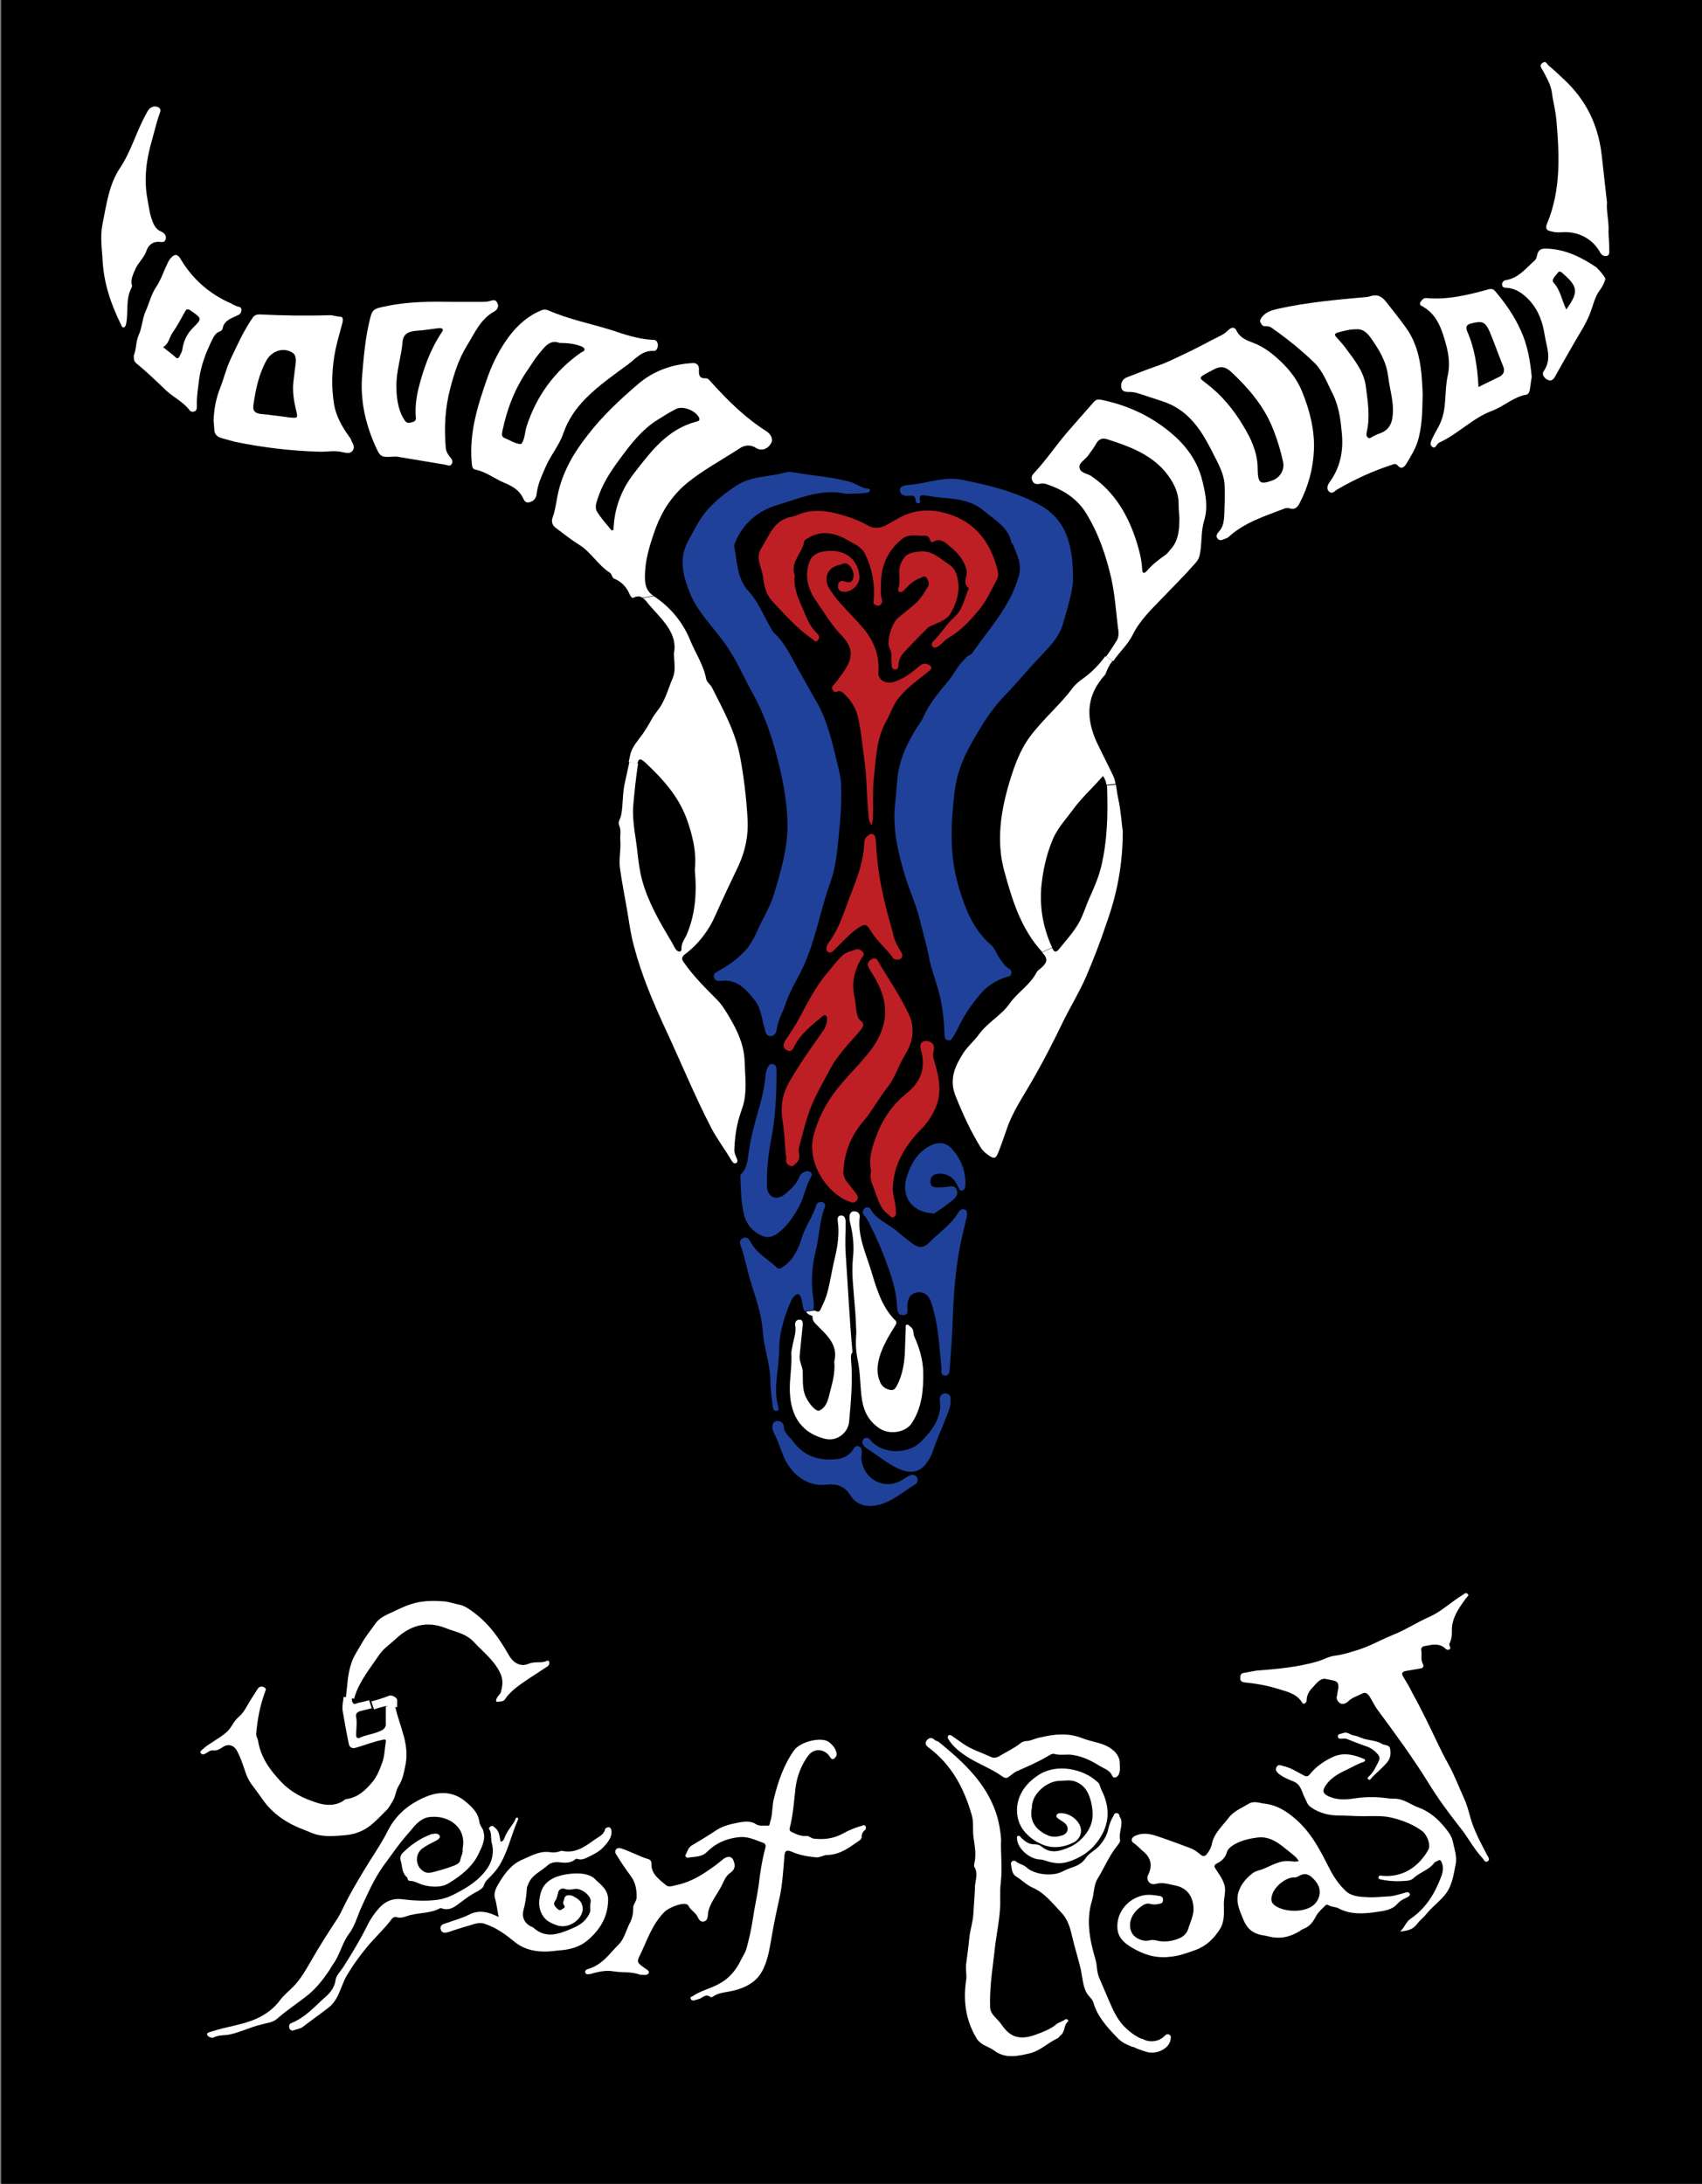 <?xml version="1.0" encoding="utf-8"?>
<!-- Generator: Adobe Illustrator 19.0.0, SVG Export Plug-In . SVG Version: 6.00 Build 0)  -->
<svg version="1.1" id="tribal_steer_xA0_Image_1_" xmlns="http://www.w3.org/2000/svg" xmlns:xlink="http://www.w3.org/1999/xlink"
	 x="0px" y="0px" viewBox="0 0 447.8 574.4" enable-background="new 0 0 447.8 574.4" xml:space="preserve">
<rect x="0" y="0" width="447.8" height="574.4" fill="#808080" stroke="none"/>
<rect x="0.3" width="447.8" height="574.4"/>
<g>
	<g>
		<g id="XMLID_4_">
			<g>
				<path fill="#FFFFFF" d="M386.1,419.2c0.6,0.5-0.2,0.8-0.4,1.2c-2,2.7-3.9,5.4-3.7,8.9c0,0.9-0.1,1.8-0.5,2.7
					c-0.1,0.2-0.2,0.3-0.2,0.5c0,0.5,0.7,1.1-0.1,1.4c-0.6,0.2-1-0.4-1.4-0.7c-1.7-1.1-3.4-0.5-5.2-0.2c-0.4,0.1-0.7,0.5-0.7,0.8
					c0.3,1.2-0.2,2.6,0.4,3.7c0.5,1,0,1.3-0.9,1.4c-1.2,0.2-2.3,0.4-3.5,0.6c-1.1,0.2-1.2,0.7-0.7,1.5c0.8,1.4,1.7,2.8,2.4,4.3
					c1.3,2.3,2.5,4.7,3.7,7.1c1.9,3.8,3.6,7.7,5.7,11.5c1.7,3,2.8,6.1,4.2,9.1c0.6,1.3,1,2.7,1.4,4.1c0.9,3.7,2.7,7.1,4.5,10.5
					c0.1,0.2,0.2,0.5,0.4,0.7c0.3,0.5,0.4,1.1-0.2,1.3c-0.6,0.3-0.8-0.3-1.1-0.7c-2.4-2.5-3.9-5.6-6.1-8.3c-3-3.8-5.8-7.6-8.3-11.7
					c-4.1-6.6-8.7-12.9-13.3-19.1c-0.9-1.2-1.5-2.6-2.3-3.8c-0.6-0.8-1.2-0.9-1.9-0.5c-1.2,0.6-2.6,1-3.6,2
					c-0.5,0.5-1.4,0.9-2.1,0.5c-0.6-0.4-1.2-1.2-0.8-2.1c0.1-0.2,0-0.4,0.1-0.7c0.7-3.3-0.2-3-3.1-3.6c-1.4-0.3-2.5,1.2-3.4,2.2
					c-0.9,0.9-1.6,2-1.6,3.3c0,0.4-0.2,0.8-0.6,1c-0.5,0.1-0.6-0.3-0.8-0.6c-1.5-2.1-3.9-2.6-6.2-3.3c-2.8-0.9-5.8-1.4-8.8-1.7
					c-0.7-0.1-1-0.3-1.1-1c0-0.8,0.1-1.4,1-1.5c1.1-0.2,2.2-0.4,3.3-0.6c5.4-0.4,10.8-0.9,16-2.4c1.5-0.4,2.9-1.3,4.5-1.5
					c1.6-0.2,3.2-0.6,4.7-1.1c2.3-0.6,4.4-1.5,6.5-2.5c1.4-0.7,2.8-1.3,4.2-1.9c3.3-1.3,6.3-3.3,9.5-4.7c3.4-1.5,5.9-4.1,9-5.9
					C385.2,419.2,385.7,418.8,386.1,419.2z"/>
				<path fill="#FFFFFF" d="M381.1,481.9c0.5,0.7,0.9,1.5,1.1,2.3c0.4,2,1.2,4,0.8,6.1c-0.4,2-0.7,4.1-1.6,6.1
					c-1.3,2.9-4.2,4.6-6.1,7c-0.7,0.9-1.8,1.7-2.5,2.7c-1,1.3-2.4,1.8-4.4,1.9c1.2-1.1,1.5-2.5,2.7-3.3c4.1-2.8,6.4-6.7,8-10.9
					c0.5-1.2,0.8-2.6,0.2-4c-0.3-0.6-0.5-0.7-1-0.4c-0.3,0.2-0.7,0.3-0.9,0.5c-1.3,1.9-3.8,2.5-5.5,4.1c-0.5,0.5-1.4,0.7-2.1,0.7
					c-2.1,0.2-4.2,0.1-6.2-0.3c-0.4-0.1-1.1-0.1-0.9-0.7c0.1-0.5,0.7-0.4,1.2-0.3c5.9,0.4,9.8-3.1,11.9-6.9c0.7-1.2-0.3-3.8-1.5-4.8
					c-2.4-1.8-5.2-2.9-8.1-3.6c-2.4-0.6-5-0.4-7.5-0.4c-2.4,0-4.8-0.2-7.2-0.2c-2.5-0.1-5-0.9-6.9-2.4c-0.7-0.6-0.9-1.5-1.3-2.2
					c-0.8-1.6-1-3.5-2.9-4.3c-1.4-0.6-2.8-1.1-4-2.1c-0.7-0.6-0.9-1.1-0.5-1.8c0.4-0.7,1.1-0.4,1.7-0.2c1.9,0.4,3.6,1.5,5.3,2.4
					c0.7,0.4,1.1,0.5,1.7-0.2c1.6-2,3.6-3.4,5.9-4.5c2.9-1.4,5.6-0.7,8.3,0.4c0.5,0.2,0.5,0.6,0,0.8c-1.5,0.5-2.9,1.3-4.3,2
					c-2.4,1.1-4.8,2.4-6.1,4.9c-0.5,1,0,1.5,0.8,2c2.3,1.2,4.8,1.1,7.3,0.7c2.7-0.4,5.3-0.4,7.9-0.1c0.8,0.1,1.5,0.2,2.3,0.2
					c2.4-0.1,4.2,1.4,6.2,2.2C376.4,476.5,379,479,381.1,481.9z"/>
				<path fill="#FFFFFF" d="M365.7,459.8c0.3,1.3,0.2,2.7-0.8,3.8c-0.9,1.1-2,2-3,3c-0.4,0.4-0.8,0.7-1.1,1.1
					c-0.2,0.3-0.4,0.6-0.8,0.3c-0.3-0.3-0.1-0.6,0.2-0.8c1.2-1.1,1.8-2.5,2.5-3.9c0.4-0.7,0.3-1.3-0.2-1.9c-0.8-0.9-1.7-1.6-2.8-2
					c-1.8-0.6-3.5-1.3-5.3-2c-0.4-0.2-0.7-0.1-1.1-0.1c-0.5,0-1.2,0.2-1.3-0.5c-0.1-0.8,0.7-0.7,1.5-1c1-0.4,1.8,0.6,2.9,0.7
					c1.1,0.2,2,0.8,3.1,1c1.4,0.3,2.7,0.4,4,1.1C364,459.1,365.4,458.8,365.7,459.8z"/>
				<path fill="#FFFFFF" d="M370.9,498.1c0.2,0.5-0.5,0.9-1,1.1c-0.9,0.4-1.7,0.9-2.3,1.6c-1.4,1.6-3.5,1.8-5.5,2.1
					c-3.4,0.5-6.9,0.7-10-1c-0.8-0.4-1.8-0.3-2.6-0.8c-0.2-0.1-0.5-0.2-0.7,0c-0.9,0.9-1.9,1.7-2.5,2.8c-0.8,1.5-1.6,2.8-3.5,3.5
					c-0.3,0.1-0.5,0.3-0.8,0.5c-2.6,1.6-5.3,2.2-8.3,1.4c-1.2-0.3-2.3-0.3-3.5-0.9c-2.3-1.1-2.9-3.1-3.6-4.8
					c-0.7-1.7-1.4-3.7-0.8-5.8c0.6-2,1.8-3.5,3.5-4.9c0.7-0.6,1.6-0.9,2.4-1.1c2.4-0.8,4.5-2.4,7.2-2.3c0.9,0,1.8,0.3,2.8,0
					c-0.6-1.1-1.6-1.7-2.4-2.4c-2.4-1.9-4.8-4.2-8.4-3.8c-2.3,0.3-4.6,0.8-6.6,2.1c-0.7,0.5-1.3,1-1.5,1.8c-0.4,1.3-1.3,2.3-2.6,2.9
					c-0.8,0.4-0.8,0.8-0.4,1.4c1,1.6,2.3,3.2,2.5,5.1c0.1,1.4-0.3,2.7-0.3,4.1c0,2.3,0.3,4.6-1.1,6.8c-1.5,2.3-3.4,4.3-6.4,5.4
					c-2.2,0.8-4.4,1.6-6.9,1.8c-3.8,0.4-6.9-0.7-9.9-2.5c-2-1.2-3.5-2.6-3.7-4.9c-0.4-4.7,3.4-8.5,7.6-8.9c1.2-0.1,2.4,0.1,3.6,0.3
					c0.6,0.1,0.8,0.5,0.8,1c0,0.5-0.2,0.9-0.8,1c-0.8,0.2-1.6,0.3-2.4,0.1c-1-0.3-1.7,0-2.5,0.6c-3.2,2.2-3.6,5.4-2.3,7.3
					c0.8,1.2,2.8,2,4.2,1.7c0.7-0.2,1.4-0.2,2.1,0c2,0.5,4.1,0.2,6-0.6c1.1-0.5,1.9-1.2,2.3-2.4c0.6-2,1.6-3.8,1.4-5.9
					c-0.3-3-1.8-5-4.9-5.6c-1.6-0.3-3.2-0.9-5-0.4c-1.6,0.4-2.7-1-2-2.4c1.2-2.5,0.7-4.6-1.5-6.3c-0.8-0.7-1.5-1.5-2.4-2.1
					c-0.8-0.5-0.5-1.5,0.6-1.9c1.8-0.8,3.7-0.5,5.5,0.1c3,1,6,2.1,8.9,3.2c1.1,0.4,1.9,1.1,2.8,1.8c0.5,0.4,1,0.4,1.5-0.2
					c0.6-0.8,1.1-1.6,1.3-2.5c0.5-2.9,2.7-4.8,4.4-7c1.3-1.8,3.4-2.6,5.2-3.7c1.5-1,3-0.2,4.4-0.1c3.2,0.4,5.7,2,8,4
					c4.2,3.6,6.5,8.2,8.9,12.9c1.1,2.2,2.5,4.3,4.3,6c1.5,1.5,3.7,1.6,5.9,1.7c1.6,0.1,3.3-0.1,5-0.2c1.6,0,3-0.5,4.5-0.9
					C369.9,497.7,370.7,497.5,370.9,498.1z M347,499c0.7-2.2-0.3-3.8-1.8-5.2c-1-0.9-2-1.2-3.4-0.4c-0.5,0.3-1,0.5-1.6,0.4
					c-2.2,0.2-4.9,2.5-5.5,4.6c-0.5,1.6-0.1,2.4,1.4,3.2c1.8,0.9,3.8,1.1,5.8,0.9C344.2,502.2,346.2,501.3,347,499z"/>
				<path fill="#FFFFFF" d="M307.5,535.1c0.6,0.2,0.6,0.7,0.5,1.2c-0.2,2.4-3.6,4.2-6.3,3.4c-1.3-0.4-2.5-0.8-3.7-1.4
					c1-0.8,1.4-1.2,2.4-2.1c0.3,0.1,0.6,0.3,0.9,0.4c1.6,0.6,3.6,0.3,4.9-0.9C306.6,535.3,306.9,534.9,307.5,535.1z"/>
				<path fill="#FFFFFF" d="M291.3,459.3c1.7,0.9,3.1,2.2,3.3,4.1c0,1.2,0.2,2.2-0.2,3.2c-0.2,0.5-0.5,0.8-1,0.9
					c-0.6,0.1-0.7-0.3-0.9-0.7c-0.7-1.3-2.2-1.7-3.3-2.4c-2.1-1.3-4.3-2.4-6.9-2.8c-1.6-0.3-3.3,0.2-5-0.3c-0.5-0.1-1.1,0.3-1.6,0.6
					c-2.5,1.5-5.3,2.7-8,3.9c-0.8,0.3-1.4,0.9-2.1,1.4c-0.6,0.5-1.1,0.6-1.8,0.1c-2.9-2.1-6.3-3.3-9.3-5.2c-2-1.3-3.8-2.7-5-4.7
					c-0.2-0.3-0.2-0.6,0-0.9c0.3-0.3,0.7-0.1,1,0.1c1,0.7,2,1.4,3,2.1c2.2,1.5,4.8,2.3,7.2,3.4c0.8,0.4,1.6,0.2,2.4-0.3
					c1.8-1.1,3.8-2,5.4-3.3c0.6-0.5,1.4-0.6,2-0.6c1.1-0.2,2-0.7,3.1-0.9c3.8-0.9,7.4-1.3,11.2,0.2
					C287.1,458.1,289.4,458.3,291.3,459.3z"/>
				<path fill="#FFFFFF" d="M295,478.7c0.3,1.8-0.7,3.5-0.3,5.3c0.1,0.4-0.4,1-0.7,1.4c-2.2,2.7-3.4,5.8-5.2,8.7
					c-1.1,1.8-0.9,3.9-1.5,5.8c-1.6,5.2-0.6,10.3,0.9,15.4c0.5,1.6,0.3,3.3,1,4.9c0.9,2.1,1.8,4.2,2.7,6.3c0.9,2.1,1.9,4.3,3.5,6.1
					c1.4,1.5,3,2.8,5,3.7c-1,0.8-1.4,1.2-2.4,2.1c-0.4-0.2-0.8-0.3-1.2-0.5c-1.2-0.5-2.2-1.2-3-2.1c-2.6-2.7-5.1-5.5-6.1-9
					c-0.3-1.1-1.4-1.8-1.9-2.8c-0.9-1.8-1-3.8-1.4-5.8c-0.7-3.1-1.7-6.1-2.4-9.2c-0.5-2.2-1.2-4.4-2.9-6.1c-2.2-2.3-4.2-5-7.4-6.4
					c-1.6-0.7-2.8-2-4.3-2.9c-1.2-0.7-1.2-2.1-1.4-3.3c-0.1-0.7,0.7-1.2,1.3-0.7c0.8,0.7,1.9,0.8,2.7,1.5c2,1.9,6.5,2.5,9.2,1.3
					c1-0.5,2.1-1,3.1-1.3c1.5-0.5,2.7-1.3,3.5-2.6c0.9-1.2,2.5-1.9,3.5-3.1c1.1-1.3,2-2.7,2.3-4.4c0.3-1.2,0.7-2.3,1.3-3.3
					c0.2-0.4,0.3-0.9,1-0.8c0.6,0.1,0.6,0.6,0.7,1C294.8,478.1,294.9,478.4,295,478.7z"/>
				<path fill="#FFFFFF" d="M289.8,470.8c2.6,5.1,2.1,10-1.8,14.5c-1.7,2-4.1,3.5-7,4.4c-2.3,0.7-4.2,0.3-6.2-0.4
					c-0.3-0.1-0.7-0.2-1-0.2c-2.8,0-6-2.8-6.2-5.3c0-0.3-0.2-0.7,0.2-0.9c0.4-0.2,0.7,0.2,0.9,0.5c1,0.9,2,1.8,3.7,1.7
					c0.4,0,0.8,0.1,1.2,0.3c0.2,0.1,0.5,0.3,0.6,0.4c2.2,1.8,4.7,1.1,6.8,0.2c2.1-0.8,3.8-2.3,5-4.1c1.8-2.6,1.7-5.3,1-8.2
					c-0.6-2.2-1.5-4-3.8-5c-1.5-0.7-3.1-0.3-4.5-0.3c-3.1,0.1-6.6,3-7.1,6c-0.1,0.3-0.1,0.6-0.1,1c-0.7,3.2,0.7,5.7,3.9,7.2
					c1.4,0.7,2.7,0.6,4.2,0.1c1.6-0.6,1.7-2.3,0.4-3.3c-0.5-0.4-1.1-0.7-1.6-1.1c-0.3-0.2-0.6-0.5-0.4-0.9c0.2-0.4,0.5-0.5,1-0.5
					c2.8-0.1,5.7,2.5,5.4,5c-0.1,1.1-0.9,2.2-1.9,2.7c-2.8,1.4-5.8,1.7-8.6,0.4c-0.4-0.2-0.8-0.4-1.2-0.6c-2.6-1.6-4.5-3.7-5-6.7
					c-0.7-4.5,1.6-8.4,5.8-11c4.7-2.9,11.5-1.4,15,1.8C289.4,469,289.4,470,289.8,470.8z"/>
				<path fill="#FFFFFF" d="M280.2,531.2c0.5-0.4,1.1,0.3,0.8,0.5c-1.2,1-0.7,2.5-1.8,3.5c-0.4,0.3-0.6,0.8-1.1,1
					c-2.4,1.1-4.3,3.1-6.9,3.8c-3.3,0.8-6.7,1.6-9.7-0.7c-0.8-0.6-1.9-1-2.8-1.5c-0.8-0.5-1.5-1.1-1.9-1.9
					c-2.8-4.8-3.4-9.9-2.6-15.1c0.2-1.4-0.2-2.9,0-4.3c0.3-2.2,0.6-4.4,0.8-6.5c0.2-2.3,1-4.5,1.1-6.7c0.1-2.1,0.3-4.1,0.4-6.2
					c0-0.3,0-0.5,0-0.8c0.1-1.7,0.9-3.5-0.1-5.2c-0.2-0.3-0.1-0.8,0-1.2c0.5-2.3,0-4.6-0.3-6.9c-0.2-1.8,0.1-3.7-0.4-5.5
					c-2-7-5.2-13.2-11.3-17.8c-0.7-0.5-1.2-1.1-0.6-1.9c0.6-0.8,1.4-0.9,2.2-0.1c0.2,0.2,0.6,0.2,0.9,0.4c4.7,3.8,9.2,7.8,12.4,12.9
					c2.2,3.6,3.7,7.4,4.1,12.9c-0.2,2.9,0.4,7.1-0.1,11.4c-0.3,2.2,0,4.6-0.2,6.9c-0.2,3-0.8,6-1.2,9c-0.6,5.6-1.6,11.2-1.4,16.8
					c0.1,1.8,1.7,2.8,2.7,4.1c0.5,0.7,1,1.4,1.7,2.1c1.8,1.8,4.1,2.2,7.5,1c1.9-0.7,3.8-1.4,5.3-2.6
					C278.5,531.9,279.5,531.7,280.2,531.2z"/>
				<path fill="#FFFFFF" d="M227.7,480.3c0.2,0.3,0.2,0.7-0.1,1c-0.6,0.5-0.9,1.1-0.9,1.9c0,0.4-0.3,0.7-0.6,0.9
					c-2.5,1.7-4.9,3.7-8.4,3.8c-1.1,0-2,0.8-3.2,0.6c-2.1-0.2-4.3-0.6-6.3-1.5c-1.2-0.5-1.7-0.2-1.8,1c-0.3,3.6-0.5,7.2-1.2,10.7
					c-0.8,3.6-1.6,7.2-2.2,10.9c-0.5,2.8-0.9,5.5-2.1,8.1c-1.7,3.9-5.4,5.5-9.5,6.2c-1.3,0.2-2.5,0.4-3.6,1.1
					c-0.2,0.2-0.7,0.4-0.8,0.3c-1.4-1.1-2.2,0.3-3.2,0.5c-0.3,0.1-0.7,0.2-1,0.3c-0.6,0.2-0.9,0-1.1-0.4c-0.2-0.5,0.3-0.5,0.6-0.7
					c1.9-1.3,4.3-1.9,6.3-2.9c3.1-1.5,5-3.8,6.3-6.5c0.5-1,1.2-2,1.5-3.1c0.7-2.6,1.3-5.2,1.7-7.9c0.4-2.9,1.1-5.8,1.5-8.7
					c0.4-3.4,0.9-6.7,1.8-10c0.1-0.5,0-1-0.6-1.2c-2-0.7-3.9-1.7-6.2-1.5c-3.4,0.3-6.3,1.6-8.6,3.9c-1.4,1.4-3.2,1.2-4.9,1.5
					c-0.5,0.1-1-0.4-0.7-0.8c0.5-0.8,0.6-1.8,1.6-2.4c2.2-1.3,4.5-2.7,6.6-4.1c1.9-1.2,4-1.6,6.1-2c1.2-0.2,2.9-0.4,4.2,0.5
					c0.9,0.6,2,0.3,3,0.4c0.7,0.1,0.6-0.6,0.7-0.9c0.7-2,0.5-4.2,1-6.2c1.1-4.5,2.6-8.9,5.3-12.7c1.6-2.3,7.2-3.7,9.2-2.2
					c1,0.8,1.8,1.7,2,3c0.1,0.6-0.3,1.1-0.7,1.4c-0.5,0.3-0.9-0.2-1.1-0.6c-1.3-2-4.1-2.3-5.6-0.3c-1.9,2.5-3,5.5-3.4,8.5
					c-0.4,3.5-0.6,7-1.5,10.5c-0.2,0.7,0.1,1,0.6,1.2c1.2,0.6,2.4,1.1,3.7,1c0.8-0.1,1.2,0.6,2,0.7c2.7,0.3,5.2,0,7.6-1.3
					c1.6-0.9,3.3-1.6,5.1-2.1C227.2,480,227.5,480,227.7,480.3z"/>
				<path fill="#FFFFFF" d="M193.1,489.7c0.4,1.2,0.2,2.1-1.1,3c-1.1,0.8-1.6,2.2-2.2,3.4c-1,1.9-2.4,3.7-3.2,5.8
					c-0.3,0.8-0.3,1.5-0.4,2.2c-0.1,0.7-0.4,1.2-1.1,1.3c-0.7,0.2-1.2-0.5-1.4-0.9c-0.5-1.4-2-2-2.6-3.3c-0.1-0.2-0.5-0.4-0.7-0.4
					c-1.3-0.3-4.4,1-5.4,1.9c-3.4,3.3-4.7,7.6-6.6,11.5c-0.9,1.8-0.8,2,1,3.3c0.5,0.4,1.5,0.8,1.3,1.4c-0.4,0.9-1.5,0.4-2.3,0.5
					c-2.3-0.9-4.7-0.5-7-0.9c-1.8-0.3-3.3,0-5,0.4c-0.3,0.1-0.7,0.2-1,0.3c-0.5,0-1.1,0.3-1.4-0.3c-0.2-0.6,0.3-0.9,0.7-1
					c3.8-1.1,5.7-4.1,8.1-6.5c1.5-1.5,1.9-3.7,2.9-5.6c0.7-1.3,0.9-2.6,0.9-4.1c0-0.9,0.9-1.6,0.9-2.7c0-1.9-0.2-3.7-1.5-5.5
					c-1.4-1.9-2.7-3.8-3.9-5.8c-0.3-0.4-0.3-0.9,0-1.3c0.4-0.4,0.9-0.4,1.4-0.2c2.5,0.8,4.7,2.1,7.1,2.8c0.6,0.2,0.8,0.6,0.8,1.2
					c-0.1,2.7,2,4.1,3.9,5.7c0.7,0.5,1.5,0.2,2.3,0c3.6-0.7,6.6-2.4,9.4-4.4c1.2-0.8,2.3-1.7,3.4-2.6
					C191.7,488,192.7,488.3,193.1,489.7z"/>
				<path fill="#FFFFFF" d="M160,499.8c-0.1,4.5-2.2,7.9-5.6,10.7c-1.6,1.3-3.7,2.1-6.2,2.4c-1.6,0.1-3.2,0.4-4.8,0.4
					c-3.1,0-5.8-0.7-8.2-2.7c-2.2-1.8-4.5-3.5-7.4-4.5c-1.7-0.7-3,0-4.5,0.4c-1.8,0.5-3.6,1.1-5.4,1.7c-0.8,0.2-1.6,0.3-1.9-0.6
					c-0.3-0.8,0.1-1.4,0.9-1.6c2.2-0.8,4.5-1.4,6.5-2.4c2.7-1.4,5.1-0.7,7.8,0.6c-0.4-1.8-0.5-3.4-1-5c-0.4-1.5,0.5-3,1.3-4.3
					c1.5-2.4,3.2-4.7,6.2-5.9c2.3-1,4.5-2.3,7.3-1.8c0.7,0.1,1.4,0,2.1-0.2c0.2-0.1,0.5-0.2,0.7-0.2c3.6,0.8,6.1-1.1,8.6-2.9
					c1.1-0.8,2.5-1.3,2.8-2.8c0.1-0.3,0.6-0.5,1-0.5c0.5,0.1,0.6,0.5,0.7,1c0.1,1.7-1,3-2.1,4.2c-1.2,1.3-2.9,2.1-4.6,2.9
					c-0.6,0.3-1.3,0.5-2.1,0.3c-0.3-0.1-0.6-0.2-0.8,0.1c-1.2,1-2.8,0.9-4.3,0.7c-1.2-0.1-2.3,0.2-3,0.9c-1.7,1.5-4.1,2.5-5,4.8
					c-0.2,0.5-0.4,0.9-0.4,1.4c-0.1,1.9-0.4,3.8-0.9,5.6c-0.4,1.7,0.2,3.2,1.8,4.1c0.3,0.2,0.6,0.2,0.8,0.4c3.2,2.9,6.5,1.8,9.8,0.4
					c1.7-0.7,3.3-1.5,4.4-3.1c0.4-0.6,0.8-1.2,0.8-1.9c0-0.7-0.1-1.4,0.1-2.1c0.3-1.6-2.3-3.6-4-3.5c-0.5,0.1-1,0.2-1.6,0.2
					c-0.4,0-0.8,0-1.2-0.2c-1.1-0.3-1.7,0.4-1.8,1.2c-0.2,0.7-0.3,1.4-0.7,1.9c-0.7,1-0.1,1.5,0.5,2.1c0.3,0.3,0.7,0.6,1.2,0.2
					c0.4-0.3,1.1-0.4,0.6-1.1c-0.5-0.6,0-1.2,0.1-1.8c0.1-0.6,0.7-0.9,1.4-0.8c0.3,0,0.7,0.1,1,0.3c1.3,0.7,2.2,1.3,2.4,2.9
					c0.3,2.8-3.3,5.6-6.4,4.8c-1.9-0.6-3.5-1.3-4.4-3.2c-0.9-1.8-0.7-3.4-0.3-5.2c0.8-3.3,3.7-4.6,6.7-5.1c2.4-0.4,5.7-0.5,7.5,1.1
					C157.6,495.4,160.1,496.8,160,499.8z"/>
				<path fill="#FFFFFF" d="M144.5,437.1c0.1,0.6-0.1,1-0.6,1.3c-1.5,1-3.1,2-4.6,3c-2.3,1.6-4.8,3.1-6.4,5.5
					c-0.4,0.7-1.2,0.6-1.9,0.7c-0.7,0.1-0.5-0.5-0.3-0.9c0.2-0.6,0.9-1,1.1-1.7c0.4-1.5,0.6-3,0-4.5c-1.5-3.6-4.6-5.9-7.2-8.7
					c-2.1-2.2-4.9-2.6-7.4-3.6c-5.1-2-9.4-0.6-13.1,2.9c-1.4,1.3-3.1,2.4-4.3,4.1c-2.4,3.6-5.2,6.9-6.5,11.1c0,0.1-0.1,0.3-0.1,0.5
					c-0.9-0.1-1.3-0.2-2.2-0.3c0.4-3,0.4-6,1.4-8.9c0.6-2,1.8-3.6,2.8-5.4c1-1.8,2.4-3.5,3.6-5.2c0.9-1.3,2.3-2,3.6-2.6
					c2.2-1,4.4-2.2,6.9-2.8c2.4-0.6,4.9-0.6,7.7-0.4c1,0.1,2.5,0.6,4,0.9c1.4,0.3,2.7,1.3,3.9,2.2c3.7,2.8,6.3,6.4,8.6,10.4
					c0.8,1.4,1.7,2.9,3.7,3.2c1.2,0.2,2-0.5,3.1-0.6c1.2-0.2,2.5,0.1,3.7-0.5C144.1,436.7,144.4,436.8,144.5,437.1z"/>
				<path fill="#FFFFFF" d="M136.1,478.1c0.4,0.1,0.2,0.4,0.1,0.7c-1.8,4.1-2.6,8.5-5.1,12.3c-0.6,0.9-1.4,1.8-2.2,2.6
					c-0.7,0.7-1.3,1.2-1.6,2.2c-0.2,0.8-1.5,1.5-2.5,2c-1.4,0.8-2.6,1.7-3.8,2.6c-1.3,1-2.8,2.2-4.9,1.4c-0.1,0-0.2,0-0.3,0
					c-2.7,1.5-6,1.1-8.8,2.1c-0.8,0.3-1.6,0.5-2.5,0.3c-0.6-0.2-1.1,0-1.4,0.4c-2,2.7-4.6,5-6.7,7.6c-1.9,2.3-3.6,4.7-5.1,7.2
					c-1.2,2-1.7,4.3-2.9,6.3c-0.5,0.8-1.1,1.6-1.9,2.2c-2.2,1.7-4.6,3.4-6.8,5.1c-0.7,0.5-1.6,0.6-2.4,0.9c-0.4,0.2-0.9,0-1.1-0.4
					c-0.3-0.7-0.1-1.3,0.5-1.5c3.9-1.6,6.4-4.7,9.3-7.2c1.2-1.1,2.1-2.5,2.3-4.2c0.1-0.4,0.2-0.8,0.5-1.2c0.5-0.8,1.2-1.6,1.7-2.4
					c2.2-3.5,4.4-7.1,6.2-10.8c0.8-1.6,1.9-3.2,3.2-4.6c1.3-1.4,3.1-2.4,5.5-2.2c3.2,0.4,6.5,0.6,9.6,0.2c2.5-0.3,4.7-1.5,6.8-2.7
					c2.6-1.5,4.9-3.3,6.5-5.7c1.3-2,1.7-4.3,1.1-6.5c-0.2-0.5-0.1-1.1-0.2-1.7c0-0.7-0.1-1.4-0.5-2c-0.2-0.3,0.2-0.7,0.6-0.8
					c0.4-0.2,0.6,0.2,0.9,0.4c1.2,0.9,1.2,2.3,1.5,3.7c0.7-0.1,0.8-0.5,1-0.9c0.6-1.8,1.9-3.1,2.8-4.7
					C135.6,478.3,135.8,478,136.1,478.1z"/>
				<path fill="#FFFFFF" d="M127.4,482.9c0,1.6-0.7,3.1-1.4,4.5c-1.5,3.4-4.6,5.9-7.9,7.9c-1.9,1.2-4.4,1.1-6.7,0.5
					c-1.2-0.3-2.3-1.1-3.6-1.1c-0.6,0-0.5-0.7-0.7-0.9c-1.5-1.3-1.2-3-1.7-4.5c-0.1-0.4-0.1-0.9,0.1-1.3c0.1-0.2,0.2-0.4,0.4-0.6
					c2.1-2.1,4.5-3.8,7.4-4.9c0.1-0.1,0.3-0.1,0.4-0.1c0.8-0.2,1.7-0.2,2,0.5c0.2,0.5-0.5,1-1.1,1.3c-1.2,0.6-2.4,1.2-3.5,2
					c-2,1.5-1.9,4.8,0.5,6.1c1.1,0.6,2.3,0.1,3.5-0.2c1.5-0.4,3.1-0.9,4.6-1.5c0.7-0.3,1.3-0.7,1.4-1.4c0.2-1,0.8-1.9,0.6-2.9
					c1.2-5.7-3.7-8.9-8.5-8.4c-2.3,0.2-3.8,1.9-5,3.4c-1.7,1.9-3.3,3.9-4.8,6c-0.9,1.2-1.8,2.5-2.7,3.7c-2.3,3.3-3.9,6.9-5.6,10.6
					c-1.1,2.4-1.7,5-3.4,7.2c-1.6,2.2-2.2,5-3.7,7.3c-0.5,0.7-1,1.5-1.4,2.2c-1.5,2.2-3.1,4.3-5.3,6.2c-2.7,2.2-5.7,4.1-8.3,6.4
					c-1.2,1.1-2.9,1.2-4.3,1.6c-2.9,0.7-5.4,2-8.2,2.6c-1.4,0.3-3,0.1-4.3,0.8c-0.5,0.3-1.6-0.3-1.7-0.7c-0.2-0.6,0.7-0.7,1.3-0.9
					c3.9-1.3,8.1-1.7,11.8-3.4c2.4-1.1,4.5-2.7,6-4.7c0.9-1.3,2.3-2.4,3.4-3.5c2-2,3.3-4.3,4.7-6.7c2.1-3.7,4.4-7.3,6.7-10.8
					c0.5-0.7,0.9-1.5,1.3-2.2c2.2-4.7,4.9-9.2,7.7-13.7c1.6-2.5,3.3-5.1,4.6-7.7c2.1-4.2,5.5-7.1,10-9c3.6-1.5,7.2-1.4,10.3,1.1
					c1.7,1.4,3.5,3,3.8,5.4c0.1,0.8,0.6,1.5,1,2.2C127.2,481.5,127.3,482.2,127.4,482.9z"/>
				<path fill="#FFFFFF" d="M106.2,456.5c0.7,2.5,1,5.2,0.5,7.6c-0.4,1.9-0.7,3.9-1.8,5.6c-0.7,1.1-0.8,2.5-1.4,3.7
					c-0.6,1-1.1,2.1-2,2.9c-1.1,1.1-2.2,2.3-3.4,3.3c-2,1.8-4.5,2.9-7.4,3.1c-2.2,0.2-4.4,0.4-6.6,0c-1.4-0.2-2.5-0.8-3.8-1.3
					c-4.6-1.7-8.5-4.2-11.2-8.1c-1-1.4-2-2.8-3-4.1c-0.7-1-1.2-2.1-1.6-3.3c-0.6-1.8-1.2-3.6-2.1-5.3c-0.8-1.6-2.4-2.1-3.9-1
					c-0.8,0.5-1.4,0.9-2.5,0.8c-0.7-0.1-1.3,0.5-1.9,0.8c-0.5,0.3-0.9,0.4-1.3-0.1c-0.3-0.4,0.2-0.7,0.5-1c1.9-1.7,4.4-2.8,6.3-4.5
					c1.4-1.2,1.8-2.9,3.2-4c1.3-1.1,2-2.6,2.9-4.1c0.7-1.1,1.4-2.2,2.1-3.3c0.4-0.6,1-0.8,1.7-0.4c0.7,0.4,0.4,0.7,0.2,1.3
					c-1.3,3.6-2,7.2-2.3,11c0,0.7,0.4,1.2,0.5,1.8c0.7,4.3,3.1,7.7,6.2,10.9c2.6,2.7,5.7,4.2,9.1,5.3c2.3,0.8,5,1,7.2-0.5
					c0.2-0.2,0.5-0.4,0.7-0.4c3.1-0.4,5.1-2.4,6.8-4.4c1.3-1.5,2-3.4,2.7-5.3c0.6-1.7,0.6-3.5,0.9-5.3c0.1-0.6,0-0.8-0.8-0.6
					c-2.4,0.5-4.7,1.4-7.1,2.1c-0.9,0.3-1.6-0.1-1.8-0.9c-0.6-2.8-1.1-5.7-1.6-8.5c-0.2-1-0.1-2.1,0.1-3.1c0-0.3,0.1-0.6,0.1-0.9
					c0.9,0.1,1.3,0.2,2.2,0.3c-0.1,0.5,0,1,0.3,1.4c0.4,0.4,0.9,0,1.3-0.1c1-0.2,1.9-0.4,2.9-0.7c0.3,0.8,0.4,1.2,0.7,2.1
					c-0.9,0.2-1.8,0.5-2.8,0.7c-1,0.2-1.5,0.8-1.3,1.6c0.3,1.6,0,3.2,0,4.7c0,0.8,0.4,1.1,1.1,0.7c1.6-0.7,3.4-0.9,5-1.6
					c1.1-0.4,1.8-1,1.7-2.1c0-1.4,0-2.8,0-4.2c0-0.1,0-0.2,0-0.3c1,0,1.4,0,2.4-0.1C104.6,451.5,105.5,454,106.2,456.5z"/>
				<path fill="#FFFFFF" d="M104.5,449c-1,0-1.4,0-2.4,0.1c-0.1-0.4-0.4-0.5-0.9-0.3c-0.9,0.2-1.9,0.5-2.8,0.8
					c-0.3-0.8-0.4-1.2-0.7-2.1c1.6-0.4,3.2-0.9,4.7-1.5c0.7-0.3,2.2,0.6,2.1,1.2C104.5,447.7,104.5,448.3,104.5,449z"/>
			</g>
			<g>
			</g>
		</g>
	</g>
</g>
<g>
	<g id="XMLID_1_">
		<g>
			<path fill="#FFFFFF" d="M423.4,65.8c0,0.6,0.1,1.3-0.6,1.5c-0.8,0.2-1.4-0.2-1.8-0.9c-2-3.7-6-5.7-10.3-5.3
				c-1,0.1-2.2-0.1-3.2-0.4c-0.8-0.3-0.8-1.1-0.5-1.8c3.7-8.8,3.3-18,2.5-27.2c-0.2-2.5-0.9-5-1.2-7.4c-0.3-2.1-1.4-3.9-2.4-5.8
				c-0.4-0.7-1-1.4,0-2c0.9-0.6,1.1,0.4,1.6,0.8c1.4,1.1,2.7,2.4,4,3.6c5.8,5.4,9,12,9.9,19.8c0.5,4.2,0.9,8.3,1.4,12.5
				c-0.2,2.7,0.6,5.2,0.4,7.9C423.3,62.5,423.4,64.2,423.4,65.8z"/>
			<path fill="#FFFFFF" d="M422.4,73.3c-0.3,1.1-0.8,2.1-1.4,2.9c-1.4,1.8-1.8,4-2.6,6.1c-0.7,1.8-1.6,3.5-2.6,5.1
				c-2.3,3.9-4.5,7.8-6.7,11.7c-0.5,0.9-1.1,1.2-1.9,0.8c-0.9-0.4-1.6-1.4-1.1-2.2c2.3-3.2,0.8-6.4,0.3-9.6c-0.5-3.3-1.6-6.5-4-9.1
				c-1.7-1.8-3.6-3.2-6.1-3.3c-0.6,0-1.1-0.2-1.1-0.9c0-0.6,0.4-1,0.9-1.1c3.4-0.5,5.3-3.1,7.6-5.1c0.4-0.3,0.6-0.9,0.7-1.4
				c0.3-1.6,1.2-1.9,2.7-1.8c4.9,0.2,9,2.3,12.9,4.9C421,71.3,421.8,72.2,422.4,73.3z M412.1,81.4c3.2-4.5,3.1-5.9-0.6-9.2
				c-0.5-0.4-1.1-1.2-1.6-0.5c-0.6,0.8-1.9,1.9-1.1,2.7C410.6,76.4,410.9,79,412.1,81.4z"/>
			<path fill="#FFFFFF" d="M403,99.1c-0.2,1.1-0.3,2.2-0.5,3.4c-0.1,0.5-0.3,1.2-0.9,1.3c-3.4,0.6-5.8,3-8.9,4.2
				c-5.2,1.9-9,6.1-14,8.4c-0.1,0.1-0.2,0.1-0.3,0.2c-0.5,0.4-0.8,1.6-1.6,0.9c-0.8-0.6-0.2-1.6,0.1-2.3c0.7-1.5,1.6-2.8,2.2-4.3
				c1.6-3.9,0.9-8.1,1.8-12.1c0.9-4-0.2-7.8-1.5-11.6c-1-2.8-2.5-5.2-5.3-6.7c-0.5-0.2-0.6-0.6-0.4-1c0.4-0.6,0.8-1.2,1.7-1.1
				c5.5,0.5,10.7-0.8,15.9-2.2c0.9-0.3,1.5-0.3,2.1,0.4c2.7,3.2,5.1,6.6,6.8,10.5C401.9,90.8,402.6,94.9,403,99.1z M394.5,99.1
				c1.1-0.6,1.5-1.5,1-2.7c-1.2-3-2.3-6.1-3.5-9c-1.2-2.8-2-3.1-5-2.3c-1.2,0.3-1.4,0.9-1,2c2,4.5,2.7,9.4,3,14.7
				C390.9,100.8,392.7,100,394.5,99.1z"/>
			<path fill="#FFFFFF" d="M374.1,99.8c0.1,1.4,0.2,2.9,0.2,4.3c-0.1,4.1-0.1,8.3-1.4,12.3c-0.7,2-1.8,3.8-2.9,5.6
				c-0.5,0.8-1.3,1.6-2.3,0.4c-0.5-0.6-1.1-0.3-1.6-0.1c-5,1.6-9.7,3.8-14.2,6.4c-0.7,0.4-1.4,1.4-2.2,0.6c-0.9-0.8-0.3-1.9,0.2-2.6
				c2.6-3.6,3.5-7.7,3.2-12c-0.3-3.7-0.7-7.5-2.4-11c-1.5-2.9-2.6-6.1-5-8.4c-3.5-3.4-7.3-6.4-11.3-9.2c-0.5-0.3-1-0.3-1.6-0.3
				c-0.7,0-1-0.6-1.2-1.1c-0.2-0.5,0.1-0.8,0.4-1.3c1.1-1.4,2.6-1.8,4.3-2.2c7.7-1.7,15.6-2.4,23.5-3.1c0.1,0,0.2,0,0.4-0.1
				c1.8-0.6,3.1-0.4,4.5,1.4c2,2.6,4.1,5.1,5.9,7.8C373,91.1,373.8,95.3,374.1,99.8z M366.3,110.1c0.7-3.9-0.7-7.6-1.1-11.3
				c-0.5-3.8-2.4-6.9-4.6-10c-1.1-1.5-2.2-2.3-3.7-2.2c-1.8,0-3.2,0.4-4.7,0.8c-1.3,0.3-1.1,0.8-0.4,1.5c0.9,1,1.8,2,2.5,3
				c2.3,3.1,4.7,6.1,5.1,10.1c0.5,3.8,1.1,7.7,0.2,11.6c-0.1,0.5-0.2,1.1,0.3,1.5c0.5,0.4,0.9-0.1,1.3-0.3c0.6-0.3,1.2-0.6,1.8-0.8
				C364.9,113.4,366,112,366.3,110.1z"/>
			<path fill="#FFFFFF" d="M342.5,102.8c2.2,5.3,3.4,10.5,3.2,15.5c-0.2,5-1.5,9.7-3.8,14.1c-0.5,1-1.3,1.8-2.6,1.3
				c-0.4-0.1-0.8-0.1-1.2,0c-5.1,2-10.5,3.6-14.7,7.4c-0.3,0.3-0.7,0.5-1.1,0.6c-0.7,0.3-1.4,0.7-2-0.1c-0.5-0.7,0-1.3,0.5-1.9
				c1-1.1,1.2-2.6,1.3-4c0.1-2.7,0.2-5.4,0.1-8.1c-0.1-2.2-1-4.3-2-6.3c-1.9-3.7-3.6-7.4-6.4-10.5c-2.2-2.5-4.9-4.3-8.1-5.3
				c-1.9-0.6-3.9-1.3-5.8-1.9c-0.9-0.3-1.7-0.5-2.6-0.5c-1,0-2.1,0-2.3-1.2c-0.2-1.2,0.4-2.3,1.6-2.7c2.6-1,5.1-2,7.7-2.9
				c2.4-0.8,4.6-1.9,6.9-3c3.3-1.5,6.5-3.3,9.7-4.9c0.9-0.4,1.6-0.9,2.3-1.6c0.7-0.7,1.6-0.9,2.1,0.1c0.9,2,2.9,2.7,4.5,3.3
				c2.9,1.1,5.2,3,7.3,5C339.4,97.4,341.3,99.9,342.5,102.8z M334.7,126.4c2-0.7,3.3-2.7,2.9-4.8c-0.7-3.3-1.7-6.5-3-9.6
				c-2.4-5.6-6.3-10.1-10.7-14.2c-1.4-1.3-2.7-1.6-4.4-0.7c-0.7,0.4-1.4,0.7-2.1,1.1c-1.9,1.1-2,1.2-0.2,2.5
				c4.1,3.1,7.3,6.9,9.9,11.3c2.1,3.4,3.7,7,3.8,11c0,0.2,0,0.4,0,0.5C331,127.1,331.5,127.5,334.7,126.4z"/>
			<path fill="#FFFFFF" d="M316.4,126.7c0.8,3.3,1.5,6.7,0.4,10.3c-0.9,2.9-0.5,6.2-1.2,9.2c-0.2,0.7-0.5,1.2-0.9,1.7
				c-2.9,3.3-6,6.4-9,9.5c-2.9,3-5.9,5.9-7.7,9.6c-1.3,2.6-3.5,4.5-5.1,6.9l-1.9-1.2c1-1.3,1.9-2.8,2.8-4.2c0.7-1.1,0.5-2.5,0.3-3.7
				c-0.5-4.2-0.8-8.5-1.7-12.6c-1.4-6.1-3.4-12-6.7-17.3c-2.4-3.9-6.2-6.2-10.5-7.6c-0.6-0.2-1.3-0.1-2,0c-0.8,0.1-1.3-0.2-1.6-0.9
				c-0.3-0.7-0.2-1.2,0.3-1.8c3.5-3.7,6.2-7.9,9.5-11.6c2.1-2.4,4.3-4.9,6.4-7.3c0.5-0.5,0.9-0.7,1.7-0.6c5,1,9.8,2.8,14.1,5.5
				C309.7,114.5,314.7,119.4,316.4,126.7z M310.3,136.2c-0.1-1.2-0.2-2.4-0.2-3.6c0-3.4-1.6-6.2-3.6-8.6c-4-4.7-9.7-6.7-15.3-8.5
				c-1.3-0.4-2.2,0.1-2.8,1.2c-0.6,1.1-1.4,2.1-2.1,3.1c-0.8,1.1-2.4,1.9-2.3,3.1c0.1,1.5,2,1.6,3.1,2.3c6.3,4.3,9.8,10.5,12,17.5
				c0.7,2.3,1.3,4.6,1.4,7c0,1.1,0.5,1.3,1.3,0.4c1.4-1.7,3.1-2.9,4.9-4.2c0.5-0.4,0.8-0.8,1.2-1.3
				C310.1,142.3,310.3,139.2,310.3,136.2z"/>
			<path fill="#FFFFFF" d="M294.2,210c0.7,3.2,0.9,6.5,1.2,8.7c0,9-1.6,16.7-4.3,24.2c-1.6,4.8-3.4,9.5-5.4,14.1
				c-1.7,3.9-3.9,7.5-5.8,11.3c-2.7,5.6-5.5,11.1-8.6,16.4c-2.3,4-4.9,7.8-6.4,12.2c-0.7,2-1.4,4.1-2.2,6.1
				c-0.7,1.8-1.1,1.9-2.7,0.8c-0.7-0.5-1.3-1-1.8-1.7c-2.7-4.3-4.8-8.9-6.7-13.6c-1.9-4.5-0.3-8,2-11.6c1.2-1.8,2.9-3.2,4.1-4.9
				c2.3-3.1,5.9-5,8-8c2.1-3,5.4-4.9,7.1-8.2c0.2-0.4,0.7-0.8,1.1-1.1c1.8-1.5,2-2.5,0.4-4.2l2.6-1.2c0.4,0.8,0.8,1.5,1.7,0.5
				c2.2-2.8,4.7-5.3,6.1-8.6c0.7-1.5,1.2-3.1,1.9-4.7c1.3-2.9,2.6-5.8,3.3-8.9c1.5-6.4,1.7-13,1.5-19.6c0-0.5,0-1-0.1-1.4l2.4-0.2
				C293.8,207.5,293.9,208.7,294.2,210z"/>
			<path fill="#FFFFFF" d="M293.5,206.2l-2.4,0.2c-0.1-0.8-0.4-1.6-0.9-2.3c-2.6,3-5.5,5.6-7.8,8.7c-1.8,2.5-4,4.8-5.3,7.7
				c-1.5,3.5-2.4,7.1-2.9,10.8c-0.9,6.3,0,12.2,2.6,17.9l-2.6,1.2c-5.6-6.1-7.9-13.7-10-21.4c-2.1-7.8-0.9-15.5,1.3-23
				c1.3-4.3,2.8-8.7,5.6-12.4c1.9-2.5,4.1-4.8,6.3-7.1c1.6-1.7,3.3-3.5,4.7-5.4c0.7-1,1.8-1.9,2.8-2.6c2.4-1.7,4.3-3.7,5.9-5.9
				l1.9,1.2c-0.8,1.1-1.4,2.2-1.8,3.4c-0.2,0.5-0.8,0.9-1.1,1.4c-4.1,5.2-3.9,10.7-1.3,16.5c1.4,3,3,6,4.4,9
				C293.2,204.7,293.4,205.5,293.5,206.2z"/>
			<path fill="#1F4199" d="M282.3,151.8c0.2,2.8-1.3,7.7-2.7,12.5c-1,3.4-3.5,5.8-5.8,8.3c-3.2,3.3-6.1,6.9-9.3,10.2
				c-3.9,4-6.7,8.7-9.4,13.6c-2.1,3.8-3.5,7.9-4,12.2c-0.9,8.1-1.3,16.3,1,24.2c1.7,5.7,3.7,11.5,8.6,15.7c1.2,1,1.6,2.8,2.6,4
				c0.7,0.8,1.1,1.7,2.1,2.2c0.5,0.3,0.8,0.7,0.7,1.3c-0.1,0.7-0.6,0.8-1.1,0.9c-2.8,0.9-5.2,2.3-7.1,4.6c-2.5,2.9-4.5,6-6.1,9.4
				c-0.3,0.7-0.7,1.3-1.1,1.9c-0.3,0.5-0.6,1-1.3,0.8c-0.7-0.1-0.9-0.8-0.9-1.4c-0.1-4.2-0.6-8.3-1.8-12.4c-0.7-2.5-1.7-5-2.2-7.6
				c-0.6-3.5-1.7-6.9-2.5-10.3c-1-4.1-2.8-7.9-4-11.9c-1.8-6.1-3.2-12.1-2.5-18.5c0.3-2.5,0.4-5,0.7-7.5c0.7-5.1,3-9.6,5.8-13.8
				c0.3-0.5,0.7-1,0.9-1.5c1.6-3.7,4.2-6.7,6.7-9.7c1.4-1.7,2.3-3.8,3.9-5.3c0.5-0.5,0.9-1.1,1.6-1.4c0.2-0.1,0.5-0.2,0.6-0.4
				c4.6-6.6,10.2-12.5,12.4-20.6c0.8-3.2-0.6-5.4-1.5-7.9c-0.1-0.3-0.4-0.5-0.5-0.7c-0.8-4.1-4.4-5.9-7.2-8.3
				c-3.4-3-7.9-3.2-12.2-3.6c-1.2-0.1-2.3-0.4-3.5-0.5c-0.9-0.1-1.4,0.1-1.2,1.1c0.1,0.4,0.3,1-0.4,1c-0.5,0.1-0.7-0.5-0.7-0.9
				c-0.1-1.2-0.9-1.2-1.8-1.1c-1,0.1-2.1-0.1-2.3-1.2c-0.3-1.2,1-1.5,1.8-1.6c4.9-0.3,9.7-2.4,14.5-1.4c6.6,1.3,13.2,2.9,19.3,6
				C279.8,135.8,282.3,141.9,282.3,151.8z"/>
			<path fill="#BD1F25" d="M262.5,150.1c0.3,1.1,0,2.1-0.5,2.9c-1.4,2.6-2.6,5.3-4.5,7.5c-2.3,2.8-4.8,5.5-8,7.3
				c-1,0.6-1.6,1.5-2.5,2.1c-0.5,0.3-1.1,0.7-1.6,0.2c-0.6-0.6-0.1-1.2,0.3-1.6c2-1.9,3.3-4.4,5.4-6.2c2.2-1.9,2.6-4.8,3.7-7.3
				c0-0.1,0.1-0.3,0.1-0.3c-1.9-1.3-0.2-3.1-0.6-4.7c-0.6-2.7-2.4-4.7-4.4-6.3c-1-0.9-2.6-2.4-4.5-1.1c-0.1,0.1-0.6-0.1-0.6-0.3
				c-0.3-0.9-0.6-1.5-1.7-1.4c-2,0.1-4-0.6-5.8,0.9c-3.6,2.9-5.4,6.7-5.5,11.3c0,1.5-0.2,3,0.2,4.5c0.2,0.6,0.1,1.2-0.5,1.6
				c-0.4,0.2-0.9,0.1-1.2-0.1c-0.8-0.4-0.4-1-0.4-1.6c0.3-4.2-0.5-8.1-2.3-11.8c-0.9-1.9-3.2-2.8-4.9-3.8c-3.2-1.8-6.7-2.5-10.2-0.3
				c-0.4,0.2-0.9,0.5-0.9,0.8c-0.5,3.1-3.8,5.5-2.5,8.9c-0.3,2.8,0.5,5.1,1.5,7.4c1.3,2.8,2.1,5.8,4.4,7.9c0.5,0.5,0.7,1.1,0.2,1.8
				c-0.7,0.8-1.1-0.1-1.6-0.4c-4-2.8-7.3-6.5-10.6-10.1c-1.6-1.8-2-4.2-2.3-6.5c-0.4-2.4-2-4.7-0.4-7.2c2.1-3.3,3.3-7.5,8.1-8.3
				c1-0.2,1.9-0.7,2.9-1c3.8-1.1,7.5-0.3,11.1,0.8c2,0.6,4,1.4,5.9,2.5c1.7,1,3.5,0.7,5.1-0.2c1.5-0.8,3-1.8,4.6-2.5
				c3-1.3,6.2-1.5,9.3-0.9C255.8,136.4,260.5,141.9,262.5,150.1z"/>
			<path fill="#1F4199" d="M253.8,318.1c0.6,0.3,0.7,0.7,0.6,1.8c-0.3,1.2-0.7,2.9-1.1,4.6c-1.7,7.1-2.3,14.3-2.6,21.5
				c-0.1,4.6-0.5,9.2-0.8,13.8c-0.1,0.9,0,2-1.3,2c-1.2-0.1-0.9-1.2-0.9-2c-0.6-5.8-0.8-11.6-2.7-17.2c-0.6-1.9-1.9-2.9-3.5-2.7
				c-1.9,0.3-2.6,1.3-2.8,3.5c-0.1,0.9,0.6,2.5-1.1,2.5c-0.4,0-0.6-0.1-0.9-0.2c-0.6-0.5-0.7-1.5-0.7-2.3c-0.2-4.2-1.6-8.1-3-11.9
				c-1.1-3-2.4-6-3.9-8.9c-0.5-1-0.9-2-1.7-2.9c-0.1-0.1-0.2-0.3-0.3-0.4c-0.2-0.5-0.1-1.1,0.4-1.5c0.6-0.5,1.2-0.3,1.6,0.3
				c0.7,1.3,1.7,2.1,2.8,2.9c1.4,1,2.9,1.8,4.2,2.9c1.3,1.2,2.7,2.2,4.1,3.3c1.5,1.1,2.9,1,4.2-0.3c2.6-2.7,5.9-4.8,7.8-8.1
				C252.6,318.2,253.2,317.9,253.8,318.1z"/>
			<path fill="#1F4199" d="M250.4,302.1c2.4,2.7,3.7,5.8,3.6,9.5c0,0.6-0.1,1.3-0.8,1.5c-0.7,0.2-0.9-0.5-1.2-1.1
				c-0.9-2.1-2.5-3.3-4.8-3.3c-1.4,0-2.4,0.6-2.4,2.1c0,1.7,1.4,1.5,2.5,1.5c0.4,0,0.8,0,1.3-0.1c1.1,0.1,2.6-0.8,3.1,0.8
				c0.6,1.5-0.7,2.4-1.6,3.1c-1.3,1.1-2.8,2-4.2,3c-0.3,0.2-0.7,0-1,0c-5.4-0.6-8-4.8-6.2-10c1.3-3.7,3.3-6.8,7.1-8.2
				C247.5,300.3,249.2,300.8,250.4,302.1z"/>
			<path fill="#BD1F25" d="M252.1,153.1c0.4,3-0.6,5.9-2.1,8.4c-0.8,1.4-2.7,2.1-4.3,2.8c-0.6,0.3-1.3,0.5-1.7,0.9
				c-2.1,2.1-4.1,4.2-6.1,6.3c-0.8,0.9-1.5,2-1.5,3.4c0,0.6-0.2,1.3-1,1.2c-0.7-0.1-0.8-0.7-0.8-1.2c0-0.6-0.1-1.2-0.1-1.5
				c0.1-1.2,0-2.1-0.5-3c-0.8-1.7,0.6-6.4,2.2-7.8c1.3-1.1,2.7-2.2,4-3.3c1.7-1.3,2.8-3.1,3.9-4.9c0.5-0.8,0.2-1.7-0.3-2.4
				c-0.5-0.8-1.2-0.1-1.8,0.1c-1.7,0.6-2.9,1.8-4.1,3.1c-0.4,0.4-0.7,0.7-1.2,0.5c-0.3-0.1-0.5-0.4-0.4-0.7c0.9-2.3-0.3-4.7,0.8-7
				c1.1-2.3,2.2-2.6,4.6-2.9c3.5-0.5,5.4,1.7,7.9,3.3C251.4,149.5,251.8,151.3,252.1,153.1z"/>
			<path fill="#1F4199" d="M250.1,367.9c0.2,2.1-0.8,3.9-1.5,5.7c-1,2.7-2.3,5.4-3.2,8.2c-0.3,0.9-0.7,1.7-1.2,2.4
				c-1.9,3.1-4.5,3.6-7.8,2.1c-3.1-1.4-5.6-3.6-8.4-5.4c-0.6-0.4-1.2-0.9-1.1-1.8c0.1-0.5,0.4-0.8,0.8-0.9c0.8-0.2,1.1,0.4,1.6,0.9
				c3.1,3.4,9.6,3.4,12.9,0.2c2.2-2.2,4.1-4.4,4.9-7.5c0.2-0.9,0.4-1.8,0.2-2.7c0-0.5-0.1-1,0-1.4c0.1-0.8,0.7-1.3,1.5-1.2
				C249.8,366.6,250.1,367.2,250.1,367.9z"/>
			<path fill="#BD1F25" d="M246.1,280.1c1.1,3.8,1.7,7.6,0,11.4c-1,2.3-2.4,4.2-4.2,6c-4.1,4.3-6.9,9.2-7,15.3
				c0,1.8,0.8,3.6,0.8,5.5c0,0.6,0.2,1.4-0.5,1.8c-0.2,0.1-0.4,0.1-0.5,0.1c-0.4-0.1-0.6-0.5-1-0.8c-2.5-1.8-2.9-4.8-4-7.4
				c-0.5-1.2-0.9-2.5-0.5-4c-0.8-3.4,0.4-6.7,1.6-9.8c1.6-4.2,4.3-7.9,7.8-10.7c3.8-3.1,4.9-6.5,3.8-11.1c-0.2-0.6-0.4-1.3-0.1-1.9
				c0.1-0.2,0.3-0.4,0.5-0.5c0.7-0.4,1.6-0.2,2.2,0.2c0.9,0.6,0.8,1.5,0.6,2.4C245.3,277.8,245.8,279,246.1,280.1z"/>
			<path fill="#BD1F25" d="M245,175.5c0.1,0.6-0.3,0.8-0.7,1.1c-2.8,2.3-5.9,4.4-8.1,7.3c-1.3,1.7-1.9,3.8-3,5.7
				c-2.7,4.8-2.7,10-3.3,15.2c-0.4,3.6,0,7.2-0.3,10.8c0,0.3-0.1,0.7-0.2,1.5c-0.9-1.1-0.8-2-0.9-2.9c-0.5-4.8-0.4-9.6-1.1-14.4
				c-0.5-3.6-0.8-7.3-1.6-10.9c-0.5-2.5-1.8-4.6-3.7-6.4c-0.5-0.5-1.1-0.9-1.8-0.6c-0.6,0.2-0.9,0.1-1.2-0.4c-0.4-0.6-0.1-1,0.3-1.4
				c1-1.1,1.8-2.4,2.7-3.6c2.7-4,2.1-6.5-0.9-9.6c-2.5-2.6-4.3-5.7-6.3-8.6c-2.2-3-3.4-6.7-1.9-10.6c0.8-2,2.5-2.5,4.1-2.7
				c3.9-0.6,8.4,1,9,6.4c0.3,2.3-2.2,4.7-4.5,4.2c-1-0.2-1.2-0.9-1.1-1.7c0.1-0.9,0.8-1.3,1.6-1c0.9,0.3,1.8,0.5,2.2-0.4
				c0.6-1.1,0.2-2.3-0.5-3.4c-0.6-0.8-1.3-1.2-2.3-0.7c-0.2,0.1-0.4,0.2-0.7,0.2c-3.2,0.7-4.3,3.6-2.5,6.4c2.2,3.5,5.4,6.3,8.1,9.4
				c3.2,3.5,5.1,7.6,4.7,12.5c-0.2,1.8,1.9,3.1,4,2.5c2.6-0.8,4.8-2.5,6.8-4.2c0.7-0.6,1.4-0.9,2.3-0.4
				C244.5,174.9,244.9,175,245,175.5z"/>
			<path fill="#FFFFFF" d="M242.9,360.7c0.1,4.7-0.3,9.5-3,13.6c-1.7,2.6-6,3.1-8.5,1.4c-3.3-2.2-4.4-5.2-4.8-8.9
				c-0.3-3-0.3-6-0.9-8.9c-0.2-0.9-0.3-1.7-0.4-2.5c-0.2-1.7-0.1-3.4,0-4.9c-0.1-2.6-0.2-4.8-0.4-7c-0.3-4.1-0.9-8.4-0.5-12.5
				c0.4-3.4,0-6.5-0.8-9.7c-0.1-0.4-0.1-0.8-0.1-1.3c0-0.7,0.4-1.3,1-1.4c0.1,0,0.2,0,0.3,0c0.6,0,1.1,0.3,1.3,0.8
				c0.1,0.2,0.1,0.4,0.1,0.6c-0.6,4.8,1.4,9.2,2.8,13.6c1.4,4.5,2.6,9.2,5.8,12.9c0.2,0.2,0.4,0.5,0.7,0.7c0.5,0.5,0.4,0.9,0,1.5
				c-1.6,2.6-3.2,5.2-4.1,8.2c-0.6,2.2-0.8,4.3,0.1,6.5c0.5,1.2,1.3,1.8,2.4,2.1c1,0.3,1.5,0,2-0.9c1.6-3,2.1-6.2,2.2-9.6
				c0.1-1.8,0.1-3.7,0.2-5.6c0-0.4-0.1-1,0.4-1c0.3,0,0.6,0.4,0.9,0.6c0.9,0.6,0.6,1.6,0.9,2.4C241.9,354.5,242.8,357.6,242.9,360.7
				z"/>
			<path fill="#1F4199" d="M241.2,388.5c0.5,0.8,0.2,1.6-0.5,2c-3.7,2.2-6.9,5.4-11.6,5.6c-2.3,0.1-4.3-1-5.3-2.7
				c-1.6-2.6-3.6-3.2-6.5-2.9c-4.7,0.6-9.2-2.6-11.2-7.6c-0.8-1.9-1.4-4-2.4-5.8c-0.2-0.4-0.3-0.8-0.4-1.2c-0.2-0.9-0.1-1.8,0.9-2.1
				c1-0.3,1.9,0.4,2,1.3c0.1,2,1.7,2.9,2.7,4.3c2.8,3.7,6.6,4.8,10.9,4.4c1.8-0.1,3.4-0.8,4.5-2.3c0.4-0.6,0.7-1.4,1.6-1.1
				c1,0.3,0.8,1.2,0.8,2c0,0.4,0,0.7-0.1,0.9c0.3,5.7,6,8.8,10.7,6c0.6-0.4,1.2-0.8,1.8-1.1C239.8,387.8,240.7,387.7,241.2,388.5z"
				/>
			<path fill="#BD1F25" d="M239.5,267.7c0.4,1.1,0.6,2.2,0.6,3.1c0,1.1-0.1,2.2-0.4,3.2c-0.4,1.4-1.1,2.7-1.9,4
				c-1.5,2.5-2.3,5.4-4.1,7.7c-2.4,3-4.2,6.5-6.7,9.4c-3.2,3.8-4.9,8.2-5.1,13.1c-0.1,1.1,0.5,2.2,1.3,3.1c0.7,0.9,1.4,1.8,2.1,2.7
				c0.4,0.6,0.6,1.2,0.1,1.8c-0.3,0.3-0.6,0.5-1,0.5c-0.3,0-0.5-0.1-0.8-0.2c-3.4-1.2-6.4-4.2-8.2-7.7c-1.5-2.9-2.1-6.2-1.5-9.1
				c0.1-0.3,0.1-0.5,0.2-0.8c1-3.8,2.7-7.3,5.1-10.7c3.1-4.3,7.1-7.8,10.2-12c1-1.4,1.9-2.9,2.5-4.6c2.3-5.9,0.3-11-2.9-15.9
				c-0.6-1-1-1.8-0.3-2.5c0.1-0.2,0.4-0.3,0.6-0.5c0.6-0.4,1.2-0.3,1.6,0.3C233.7,257.5,237.2,262.3,239.5,267.7z"/>
			<path fill="#BD1F25" d="M236.9,250.1c0.2,0.4,0.5,0.7,0.5,1.1c0,0.5-0.2,1-0.7,1.1c-0.7,0.2-1.4,0.2-1.8-0.4
				c-1.7-2.4-4.1-4.3-5.7-6.9c-1.3-2.1-1.6-2.1-3.6-0.8c-2.2,1.5-3.9,3.6-5.8,5.3c-0.5,0.5-1.1,1.4-1.9,0.9c-0.9-0.6-0.4-1.6,0-2.3
				c2.1-2.7,3.3-5.8,4.5-9c2-5.7,4.8-11.2,5-17.5c0-0.6,0.2-1.1,0.6-1.5c0.4-0.4,0.9-0.9,1.6-0.7c0.6,0.2,0.7,0.8,0.8,1.3
				c0.1,1.7,0.2,3.5,0.4,5.2c0.6,6.6,2.3,13.1,4.1,19.4C235.2,247.1,236,248.6,236.9,250.1z"/>
			<path fill="#1F4199" d="M228.5,128.5c0.1,0,0.4,0.3,0.4,0.5c0,0.4-0.4,0.5-0.8,0.6c-1.8,0.3-3.6,0.2-5.4,0.3
				c-6.5-1.5-12.4,1.2-18.4,3c-4.9,1.5-8.7,4.7-10.8,9.6c-0.2,0.4-0.4,1-0.3,1.4c0.8,4.1,0.7,8.4,3.9,11.8c2.4,2.6,3.8,6.2,5.6,9.3
				c0.3,0.5,0.5,1.1,1,1.5c2.9,2.7,4.5,6.3,6.4,9.7c1.5,2.6,2.9,5.2,4.4,7.8c3,5,4.3,10.5,5.6,16c0.5,2.1,1.1,4.1,1.2,6.3
				c0.2,4.8-0.2,9.6-0.7,14.3c-0.4,3.9-0.8,7.8-2.1,11.4c-2.6,7.1-3.8,14.7-6.9,21.7c-1.5,3.4-3.6,6.5-4.8,10
				c-0.7,2.3-2,4.3-2.4,6.8c-0.1,0.9-0.4,2-1.7,2c-1.2,0-1.3-1.1-1.5-1.9c-0.8-2.5-0.9-5.4-2.7-7.6c-2.3-2.9-4.7-5.6-9-5
				c-0.7,0.1-1.3-0.1-1.6-0.8c-0.4-0.9,0.3-1.3,0.9-1.7c2.8-1.5,5.3-3.3,7.4-5.6c1.2-1.4,2.1-3,2.8-4.5c1.4-3.4,3.5-6.5,4.6-10.1
				c1.8-6,3.6-12,3.6-18.3c-0.1-6.8-1.5-13.4-3.3-19.9c-1.4-5.1-3.3-10.1-5.8-14.6c-2.4-4.3-4.3-8.9-7.2-13
				c-3.1-4.4-7.2-8.3-9.3-13.3c-1.8-4.5-3.2-9.1-0.5-14c1.6-2.9,3-5.9,5.2-8.3c2.2-2.4,4.7-4.4,7.5-6.2c4-2.6,8.5-2.2,12.7-3.4
				c1.3-0.4,2.6,0,3.9,0.2c4.3,0.7,8.6,1,12.7,2.1C225,126.9,226.5,128.5,228.5,128.5z"/>
			<path fill="#BD1F25" d="M227,250.4c0.5,0.6,0.1,1.1-0.3,1.6c-1.9,3.1-2.7,6.5-1.9,10.1c0.4,1.9,0.3,3.8,1,5.6
				c0.4,0.9,2,1.2,1,2.7c-0.6,0.9-1.3,1.6-2,2.4c-2.3,2.6-4.7,5.2-6.4,8.4c-1.5,2.9-3.2,5.7-4.5,8.7c-1.1,2.5-1.9,5.2-2.6,7.8
				c-0.4,1.4-0.7,2.8-1.1,4.2c-0.3,1.3,0.7,2.7-0.6,3.9c-0.6,0.5-0.9,1.2-1.8,0.8c-0.8-0.4-1.2-1-0.9-1.9c-0.5-3.3-0.4-6.6-1-9.9
				c-0.2-1.3-0.3-2.5-0.2-3.8c0.1-2.2,0.8-4.4,2-6.5c2.6-4.5,5.6-8.8,8.6-13c0.8-1,1.3-2.2,1.3-3.5c0-0.9-0.5-1.3-1.2-0.7
				c-2.7,2.3-5.6,4.4-7.3,7.7c-0.4,0.8-0.8,1.8-2,1.3c-1.2-0.6-1.1-1.6-0.5-2.6c1-1.5,2-3,2.9-4.5c2.5-4.4,4.6-9.1,8-13.1
				c1.4-1.6,2.6-3.4,4.3-4.9c1-0.9,2.3-1,3.4-1.5C225.9,249.5,226.6,249.9,227,250.4z"/>
			<path fill="#FFFFFF" d="M223.9,357.5c0.5,5.5,0,11-0.5,16.5c-0.3,2.9-3.3,5.3-6.5,4.4c-6.9-1.8-9.1-7.1-9.1-13.2
				c0-3.1,0.6-6.2,0.4-9.3c0-0.6,0.2-1.3,0.3-1.9c0.3-1.8,1.1-3.6,0.7-5.5c-0.1-0.7,0.3-1.4,1.1-1.4c0,0,0,0,0.1,0
				c0.8,0,0.8,0.8,0.8,1.4c-0.3,2.7-0.5,5.3-0.8,8c-0.2,1.5,0.7,2.7,0.8,4.2c0.1,2.2-0.2,4.5,0.8,6.7c0.9,1.9,2.7,4,3.6,3.6
				c1.7-0.8,2.2-2.5,2.6-4.2c0.7-2.8,1.6-5.5,1.3-8.7c1.1-4.3-1.9-6.9-4.6-9.6c-0.6-0.6-1.1-1.1-1.1-1.9c0-0.2,0-0.5-0.1-0.5
				c-0.6-0.2-1.1-0.4-1.4-0.8c-0.1-0.1-0.1-0.2-0.2-0.3l2.4-0.3c0,0.1,0.1,0.1,0.3,0.2c0.5,0.2,0.9,0,1.1-0.5
				c0.5-1.1,1.1-2.3,1.5-3.5c1-3.2,1.4-6.6,2.2-9.8c0.8-3.4,1.3-6.6,0.8-10.1c-0.1-0.6,0.1-1.3,0.9-1.3c0.9,0,1.1,0.7,1.2,1.5
				c0,2.9-0.2,5.7,0,8.6c0.6,8.6,1,17.3,1.8,25.9C223.8,356.2,223.9,356.8,223.9,357.5z"/>
			<path fill="#1F4199" d="M216.4,316.2c0.7,0.2,0.8,0.8,0.6,1.3c-1.4,3.6-1.4,7.5-2.3,11.2c-1.1,4.3-1.4,8.6-0.7,13
				c0.1,0.7,0.2,1.4,0.1,2.1c0,0.3-0.2,0.5,0,0.8l-2.4,0.3c-0.7-1.1-0.5-2.6-1-3.7c-0.4-0.9-0.8-1.1-1.6-0.4c-0.6,0.6-1,1.3-1.3,2.1
				c-1.6,3.9-2.8,8-2.8,12c0,5-1.6,9.9-0.3,14.9c0.1,0.5,0.5,1.2-0.4,1.3c-0.6,0.1-0.9-0.5-1-1.1c-0.2-2.2-0.6-4.4-0.6-6.6
				c0-4.5-1.7-8.7-2-13.1c-0.3-4.3-1.6-8.2-2.9-12.2c-1.1-3.4-1.7-7-2.9-10.4c-0.3-0.8-0.4-1.7,0.7-2.1c0.2-0.1,0.4-0.1,0.5-0.1
				c0.7,0,1.1,0.6,1.4,1.2c1.6,3,4.6,4.5,6.9,6.7c0.6,0.6,1.2,0.1,1.8-0.3c2.8-2,4-5,4.9-8c1-2.9,2.9-5.4,3.7-8.3
				C215.2,316.2,215.8,316,216.4,316.2z"/>
			<path fill="#1F4199" d="M213.5,308.6c0.2,0.4,0,0.8-0.3,1.3c-1.3,2.4-1.7,5.2-3.1,7.7c-1.5,2.7-3.2,5.2-5.8,7
				c-1.2,0.8-2.4,1-3.7,0.5c-1-0.4-1.8-1-2.5-1.6c-1.2-1.1-2-2.5-2.4-4.2c-0.7-3.1-0.8-6.3-0.9-9.5c0-0.3,0-0.7,0.1-0.9
				c1.9-1.8,1.8-4.3,2.2-6.6c0.6-3.9,1.7-7.7,2.8-11.5c0.7-2.6,1.3-5.2,1.5-7.9c0.1-0.8,0.3-1.5,0.6-2.2c0.3-0.6,0.7-1,1.4-0.8
				c0.7,0.2,0.9,0.7,0.9,1.4c0,0.6,0,1.3,0,2c0,2.7-0.1,5.3-0.3,7.9c-0.2,3-0.6,6-1.2,9c-0.7,3.8-1.1,7.7-1,11.6
				c0,1.3,0.4,2.5,1.5,3c1.3,0.6,2.6-0.1,3.6-1c1.3-1.2,2.6-2.3,3.3-4c0.2-0.6,0.6-1.2,1.3-1.5c0.6-0.3,1.2-0.4,1.7,0
				C213.4,308.3,213.4,308.5,213.5,308.6z"/>
			<path fill="#FFFFFF" d="M201.6,113.4c1.4,0.9,1.9,2.3,1.2,3.3c-1,1.6-2.6,2-4.1,1c-1.5-0.9-3.1-0.5-4.2,0.3
				c-4.6,3-9.5,5.6-13.8,9.1c-3.8,3.2-6.4,7.1-8.1,11.6c-1.6,4.4-3.1,9-2.9,13.8c0.1,1.9,0.7,3.2,2.2,4.2l-2.9,0.5
				c-0.6-0.4-1.3-0.5-2.3,0c-0.5,0.2-0.8-0.4-1-0.8c-0.8-1.9-2.1-3.4-4.1-4.2c-0.6-0.2-0.6-1.3-1.2-1.6c-3.1-2-4.9-5.4-8-7.3
				c-2.1-1.3-4.1-2.9-6.1-4.4c-1-0.7-1.3-1.7-0.9-2.8c0.7-1.9,0.9-3.8,1.3-5.8c1.2-5.9,4.1-11,7.8-15.7c3.9-5.1,8.6-9.5,13.4-13.6
				c4.1-3.5,9-5.2,14.3-5.5c1.1-0.1,1.8,0.6,1.7,1.8c-0.1,1.4,0.2,2.3,1.8,2.2c0.7,0,1,0.6,1.4,1
				C191.5,105.4,196.1,109.9,201.6,113.4z M183.2,110.9c0.5-0.1,1.1-0.3,0.7-1.1c-0.9-1.8-4.3-3.2-6.1-2.2c-1.6,0.8-3.1,1.8-4.6,2.7
				c-4.4,2.7-7.4,6.7-10.4,10.8c-2.3,3.1-4.4,6.4-5.6,10.2c-0.4,1.1-0.7,2.4-0.1,3.3c1.1,1.8,2.5,3.3,3.8,4.9c0.2,0,0.3-0.1,0.5-0.1
				c0.2-5.6,2-10.5,5.4-14.9C171.3,118.7,175.6,112.9,183.2,110.9z"/>
			<path fill="#FFFFFF" d="M196.7,215.7c0.2,4.1-0.6,8-2.3,11.8c-2.1,4.4-4.2,8.8-6.2,13.3c-1.7,3.9-4.4,7.5-8,10.2
				c-0.2,0.2-0.4,0.3-0.5,0.4l-1-1.1c0.3,0,0.6-0.2,0.6-0.6c-0.1-1.5,0.7-2.5,1.3-3.7c2.3-5.3,2.8-11,2.2-17.2
				c0.5-4.4-0.5-9-2.2-13.6c-2.2-5.9-6.3-10.4-10.8-14.6c-1.3-1.2-1.8-1.2-2.1,0.3l-2.3-0.5c0.2-0.7,0.3-1.5,0.5-2.2
				c0.5-1.9,2.1-3.6,3.3-5.3c0.8-1.2,1.6-2.5,2.3-3.8c0.8-1.5,2.1-2.7,2.9-4.4c1.1-2.1,1.7-4.3,2.6-6.4c0.8-1.8,0.4-3.8,0.3-6.4
				c1.1-5.3-3.1-8.9-6.5-12.8c-0.5-0.6-1-1.4-1.7-1.8l2.9-0.5c4.3,2.8,7.6,6.8,9.5,11.4c1.4,3.5,3.6,6.6,4.3,10.4
				c0.2,0.9,1.1,1.4,1.5,2.2c3,6,6.3,11.8,7.5,18.7C195.8,204.9,196.4,210.3,196.7,215.7z"/>
			<path fill="#FFFFFF" d="M195.9,278.9c0.1,3.6,0.6,7.1-0.1,10.7c-0.3,1.4-0.8,2.6-1.2,3.9c-0.9,2.9-1.3,6-1.4,9
				c0,0.8,0.3,1.4,0.6,2.1c0.2,0.4,0.4,1-0.1,1.3c-0.6,0.3-0.9-0.2-1.2-0.6c-1.7-2.9-3.7-5.5-5.3-8.5c-4.4-8.5-8-17.3-12-25.9
				c-3.3-7.1-6.4-14.4-8.4-22c-0.7-2.5-1.1-5.1-1.5-7.7c-0.7-4.3-1.6-8.6-2.2-12.9c-0.3-2.5,0.3-4.9,0.1-7.3
				c-0.1-1.3,0.3-2.6-0.3-3.9c-0.4-0.9,0.3-1.7,0.5-2.6c0.6-2.8,0.3-5.7,1-8.6c0.4-1.8,0.8-3.7,1.2-5.5l2.3,0.5c0,0.1,0,0.2-0.1,0.4
				c-0.5,3.5-0.9,7.1-1.2,10.7c-0.3,4.1,0.7,8.1,1.1,12.1c0.3,2.6,0.6,5.1,1.3,7.6c1.6,5.7,4.5,10.7,7.5,15.7
				c0.5,0.8,0.8,1.6,1.3,2.3c0.3,0.4,0.7,0.6,1,0.6l1,1.1c-0.5,0.5-0.4,1,0.1,1.7c2.5,3.6,5.6,6.7,8.7,9.8c1.4,1.4,2.4,3.1,3.4,4.8
				C194,271.1,195.7,274.7,195.9,278.9z"/>
			<path fill="#FFFFFF" d="M173.1,90.7c0,0.8-0.4,1.7-1.1,1.6c-3-0.2-4.7,2-6.7,3.5c-3.8,2.8-7.7,5.5-11.1,8.9
				c-2.7,2.7-4.8,5.8-6,9.3c-1.1,3.2-3.3,5.7-4.6,8.7c-1,2.3-2.1,4.6-2.4,7.1c-0.1,1.2-0.7,2-1.9,2.3c-1.3,0.3-1.4-0.7-1.9-1.5
				c-1.2-2.2-3.5-3.1-5.6-4c-2.2-1.1-4.3-2.6-6.8-3.1c-0.9-0.2-0.8-1.2-0.9-1.9c-0.7-8,1.7-15.3,4.3-22.7c1.4-3.8,3.2-7.3,5.6-10.5
				c2.3-3,5-5.4,8.5-6.8c0.7-0.3,1.3-0.2,1.9,0.1c5.3,2.3,10.9,3.4,16.4,5.1c3.6,1.2,7.1,2.4,11,2.6C172.6,89.3,173,89.9,173.1,90.7
				z M152.9,92.7c0.3-0.2,0.9-0.3,0.9-0.8c-0.1-0.5-0.6-0.7-1.1-0.9c-1.7-0.6-3.4-0.8-5.5-0.8c-2.7-1.1-4.2,1.5-5.6,3.1
				c-0.9,1.1-1.8,2.6-2.7,3.9c-3.4,4.9-5.5,10.3-6.7,16.1c-0.1,0.7-0.4,1.5,0.5,1.9c1.4,0.5,2.7,1.5,4.3,1.6c0.3,0,0.6-0.8,0.8-1.3
				c0.3-1,0.4-2.1,0.7-3.2C141.1,104.2,145.9,97.6,152.9,92.7z"/>
			<path fill="#FFFFFF" d="M130.8,79.6c0.6,1,0,1.9-0.7,2.3c-3.7,2-5.2,5.7-7.3,9.1c-2.1,3.4-3.3,7.2-4.3,11
				c-1.4,5.2-1.7,10.6-1.2,16c0.1,0.8,0.6,1.6,1.1,2.2c0.5,0.6,0.9,1.2,0.4,1.9c-0.5,0.7-1.1,0.2-1.8,0.1c-4.2-0.7-8.4-1.4-12.6-2.1
				c-0.2,0-0.5,0-0.7,0c-3.5,0.2-3.6,0.2-5-2.9c-2.6-5.9-4-12.1-3.4-18.7c0.4-4.7,0.8-9.4,1.9-14c0.7-3.2,1-3.3,4.6-4
				c5.7-1.2,11.5-1.2,17.3-1.1c2.5,0,5,0,7.6,0c0.7,0,1.5,0,2.1-0.2C129.6,79,130.3,78.6,130.8,79.6z M116.3,87.3
				c0.2-0.3,0.3-0.6,0.1-0.8c-0.2-0.2-0.6-0.2-0.8-0.2c-2,0.2-4,0.6-6.1,0.7c-2.1,0.2-3.4,0.8-3.6,3c-0.3,3.9-1.7,7.6-1.6,11.8
				c0,3.8,0.8,6.8,2.2,8.8c0.6,0.9,1.3,0.6,2.1,0.4c0.7-0.2,0.9-0.6,0.8-1.3c-0.2-2.5,0.1-5,0.7-7.5C111.4,97,113.2,91.9,116.3,87.3
				z"/>
			<path fill="#FFFFFF" d="M92.3,115.5c0.3,1,1.3,1.9,0.5,3c-0.7,1-1.8,0.6-2.8,0.4c-2-0.5-4.1,0-6.1-0.1
				c-7.4-0.2-14.8-1.1-22.1-2.6c-1.2-0.3-2.4-0.7-3.6-1c-1-0.3-1.7-0.9-1.8-2c-0.1-0.9-0.1-1.8-0.2-2.5c0.1-3.1,0.6-5.8,1.7-8.6
				c1-2.5,1.6-5.2,2.8-7.7c1.8-3.8,3.5-7.6,5.9-11c0.5-0.6,1.1-0.7,1.7-0.7c6.2,0.3,12.3,0.4,18.5,0.2c0.9,0,1.8,0.4,2.8,0.4
				c0.8,0.1,0.6,1,0.5,1.6c-0.6,2.3-1.3,4.6-1.8,6.9c-1,4.9-1.2,9.8-0.4,14.6c0.5,2.9,2,5.7,3.8,8.2C91.9,115,92.2,115.2,92.3,115.5
				z M76.2,109.8c2.2,0.2,2.2,0.2,1.7-1.9c-0.6-2.5-1-5-0.7-7.6c0.2-1.6,0.4-3.2,0.6-4.8c0.1-1.1,0-2.2-0.8-2.7
				c-2.4-1.6-5.5-0.5-6.9,2c-2,3.6-2.8,7.5-3.4,11.5c-0.3,1.8,0.4,2.4,2,2.6C71.2,109.1,73.7,109.5,76.2,109.8z"/>
			<path fill="#FFFFFF" d="M61.8,80.3c0.5,0.5,1.9,0.1,1.7,1.4c-0.1,1.1-1,1.2-1.8,1.6c-1.3,0.6-2.8,1.3-3.1,3
				c-0.1,0.4-0.3,0.7-0.6,0.8c-1.2,0.4-1.7,1.3-2.2,2.3c-1.6,3.3-2.9,6.6-3.4,10.3c-0.3,2.4-0.7,4.8-0.6,7.3c0,0.5-0.1,1-0.6,1.2
				c-0.5,0.2-1.1,0.1-1.4-0.4c-1.7-2.2-4.2-3.3-6.2-5.2c-2.5-2.4-5.1-4.9-7.8-7.1c-0.6-0.5-0.6-1.1-0.6-2c0.7-1.6,0.5-3.6,1.3-5.4
				c0.9-1.9,0.9-4.2,1.8-6.2c1-2.2,1.5-4.6,2.9-6.6c1-1.5,1.6-3.2,2.3-4.8c0.5-1,0.8-2,1.6-2.8c1-1,1.7-0.8,2.4,0.4
				c3.2,5.4,7.7,9.3,13.5,11.8C61.3,80.2,61.6,80.2,61.8,80.3z M50.7,86.3c2.5-2.5,2.5-2.5-0.5-4.6c-0.9-0.6-1.2-0.4-1.6,0.4
				c-1,1.8-2,3.7-3.2,5.4c-0.9,1.3-1,3-2.5,3.8c1.1,0.9,2.2,1.7,3.1,2.5c0.6,0.6,0.9,0.6,1.3-0.2c0.3-0.6,0.6-1.1,0.7-1.8
				C48.3,89.7,49.2,87.8,50.7,86.3z"/>
			<path fill="#FFFFFF" d="M42.4,60.9c0.6,0.3,1.5,0.9,1.2,2c-0.3,1.1-1.2,0.7-2,0.7c-1.5,0-2.6,1-3,2.2c-0.6,1.9-2.1,3.1-2.9,4.8
				c-0.6,1.4-1.4,2.8-1,4.4c0.1,0.2,0,0.5-0.1,0.7c-1.6,3-0.8,6.3-1.4,9.4c-0.1,0.4-0.2,0.9-0.6,1c-0.6,0.1-0.6-0.5-0.8-0.8
				c-2.6-5.3-4.5-10.8-4.8-16.8c-0.2-3.2-0.7-6.5,0-9.7c1-5,1.7-10.3,4.5-14.5c3.1-4.6,4.4-9.9,7.1-14.6c0.5-1,1.1-1.7,2.3-1.7
				c0.9,0.1,1.6,0.6,1.2,1.6c-0.9,2.4-1.4,4.8-2.1,7.2c-1.5,5.1-2.2,10.3-1.2,15.6c0.3,1.6,0.5,3.3,1,4.9
				C40.3,58.7,40.7,60.2,42.4,60.9z"/>
		</g>
		<g>
		</g>
	</g>
</g>
</svg>
